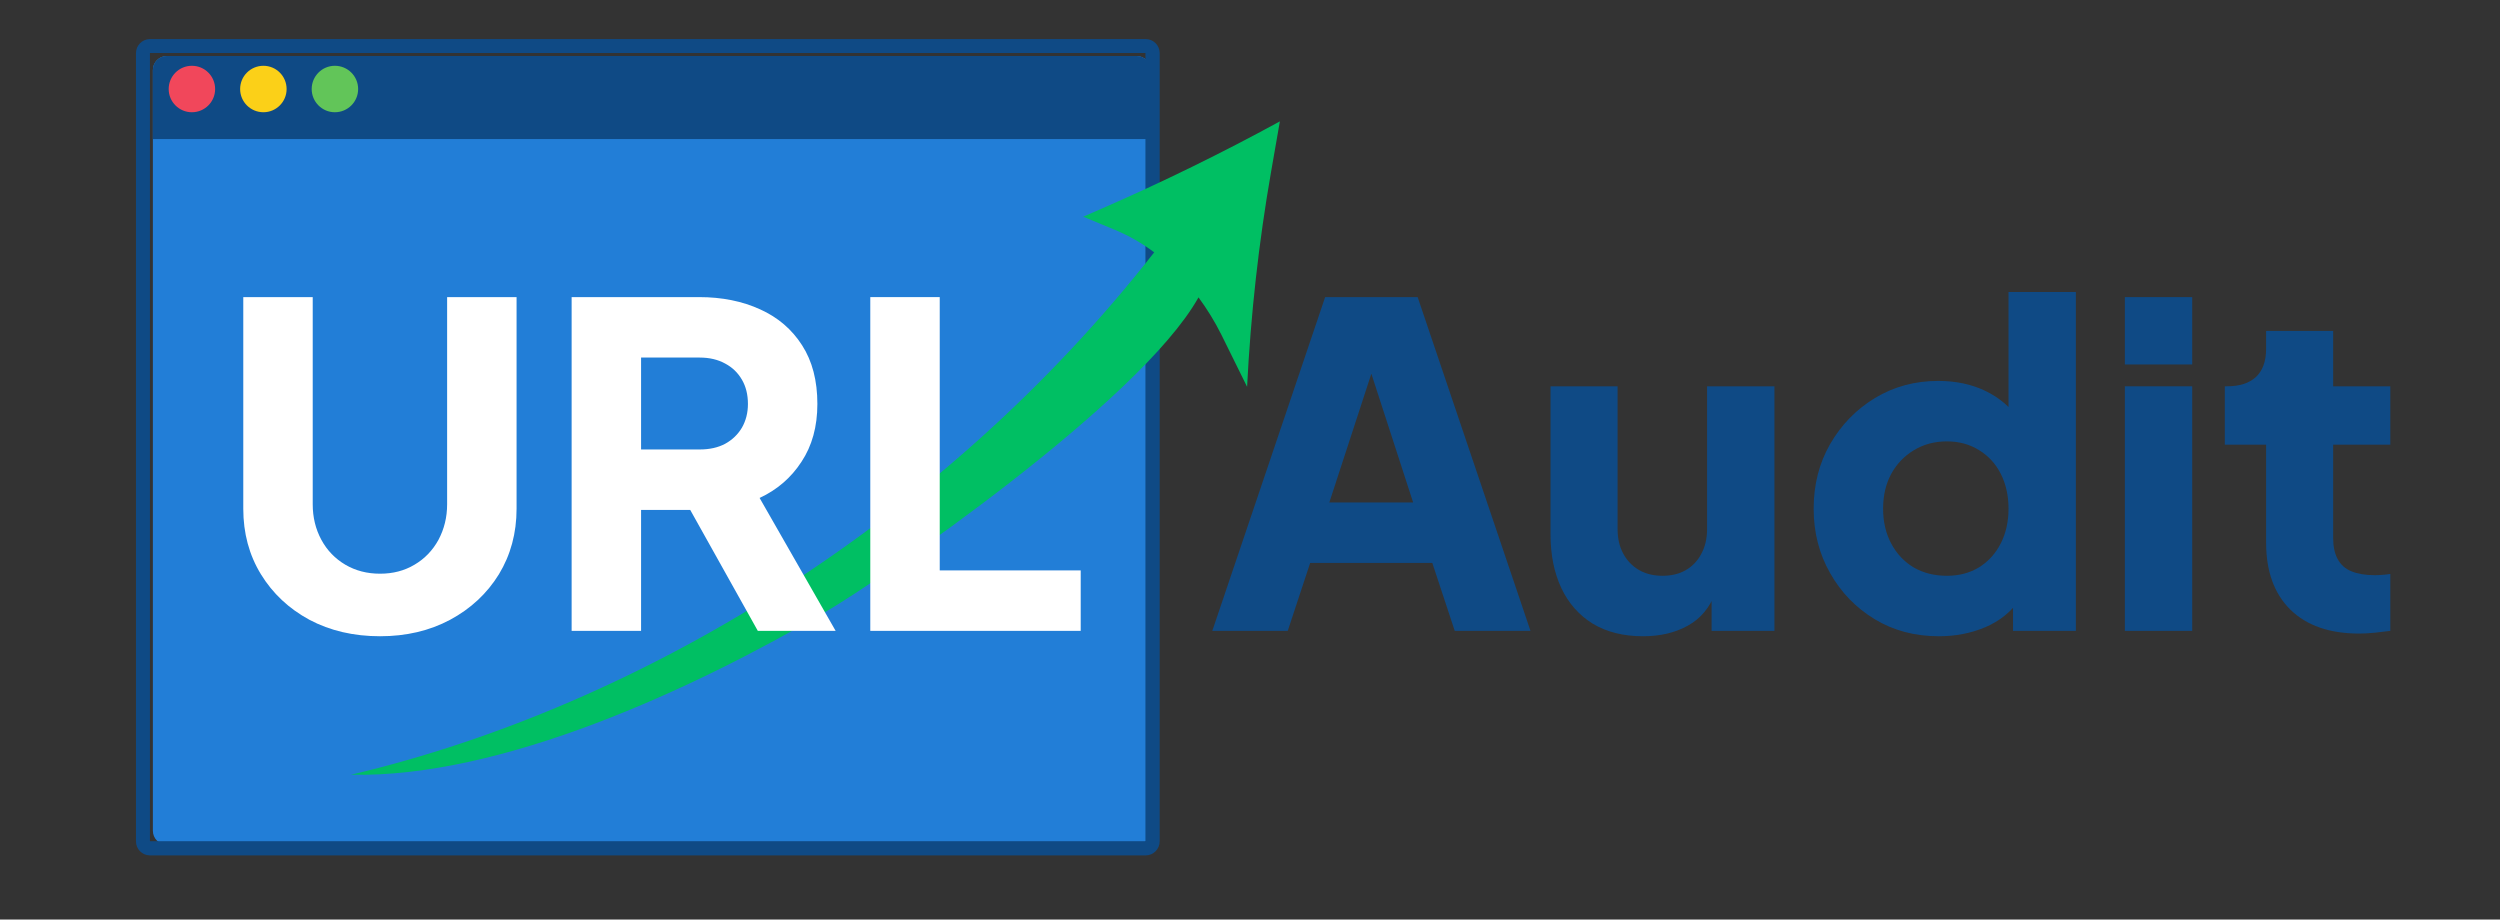<svg xmlns="http://www.w3.org/2000/svg" xmlns:xlink="http://www.w3.org/1999/xlink" width="174" zoomAndPan="magnify" viewBox="0 0 130.5 48" height="64" preserveAspectRatio="xMidYMid meet" version="1.2"><rect x="0" y="0" width="130.5" height="48" fill="#333333" stroke="none"/><defs><clipPath id="304625d503"><path d="M 32.406 17.906 L 33.145 17.906 L 33.145 23.18 L 32.406 23.18 Z M 32.406 17.906 "/></clipPath><clipPath id="b64e9fd8e0"><path d="M 32.41 22.867 C 32.52 18.008 32.633 17.91 32.723 17.91 C 32.812 17.918 32.969 18.109 32.969 18.199 C 32.977 18.277 32.898 18.379 32.832 18.41 C 32.754 18.445 32.574 18.41 32.52 18.355 C 32.465 18.289 32.441 18.109 32.488 18.031 C 32.52 17.977 32.621 17.898 32.699 17.91 C 32.789 17.918 32.898 18.008 32.977 18.176 C 33.223 18.758 33.145 22.297 33.012 22.867 C 32.977 23.012 32.945 23.07 32.879 23.113 C 32.82 23.16 32.742 23.191 32.676 23.168 C 32.586 23.137 32.41 22.867 32.41 22.867 "/></clipPath><clipPath id="5c974900dd"><path d="M 31.531 17.348 L 34.832 17.348 L 34.832 23.727 L 31.531 23.727 Z M 31.531 17.348 "/></clipPath><clipPath id="7f95601475"><path d="M 32.645 18.617 C 32.711 17.477 32.844 17.379 32.945 17.355 C 33.023 17.332 33.125 17.367 33.18 17.41 C 33.246 17.457 33.289 17.512 33.324 17.613 C 33.379 17.801 33.336 18.125 33.324 18.574 C 33.289 19.566 33.312 22.852 33.066 23.453 C 33.012 23.609 32.945 23.688 32.855 23.711 C 32.754 23.734 32.609 23.711 32.531 23.598 C 32.32 23.309 32.453 22.082 32.488 21.289 C 32.531 20.426 32.531 18.887 32.789 18.617 C 32.891 18.527 33.066 18.539 33.145 18.586 C 33.234 18.629 33.312 18.773 33.312 18.91 C 33.312 19.121 32.988 19.41 32.832 19.734 C 32.645 20.16 32.52 20.996 32.32 21.266 C 32.219 21.398 32.098 21.477 31.996 21.488 C 31.918 21.5 31.816 21.445 31.762 21.398 C 31.703 21.344 31.648 21.266 31.648 21.176 C 31.66 21.055 31.805 20.863 31.93 20.738 C 32.051 20.605 32.242 20.426 32.398 20.395 C 32.531 20.371 32.711 20.418 32.789 20.496 C 32.867 20.562 32.891 20.672 32.867 20.809 C 32.832 21.086 32.363 21.812 32.176 22.004 C 32.086 22.082 32.027 22.102 31.938 22.113 C 31.84 22.113 31.695 22.047 31.625 21.98 C 31.57 21.914 31.547 21.848 31.539 21.734 C 31.527 21.543 31.594 21.199 31.648 20.906 C 31.727 20.562 31.859 20.113 31.984 19.801 C 32.074 19.555 32.152 19.289 32.285 19.164 C 32.375 19.086 32.508 19.055 32.598 19.074 C 32.699 19.098 32.812 19.176 32.867 19.289 C 32.945 19.445 32.922 19.734 32.91 20.023 C 32.891 20.496 32.742 21.5 32.633 21.801 C 32.586 21.914 32.566 21.969 32.496 22.023 C 32.43 22.07 32.332 22.09 32.254 22.09 C 32.176 22.082 32.074 22.035 32.02 21.98 C 31.961 21.914 31.93 21.836 31.918 21.734 C 31.906 21.59 31.938 21.387 31.996 21.164 C 32.074 20.863 32.262 20.305 32.41 20.07 C 32.496 19.938 32.574 19.836 32.676 19.801 C 32.777 19.77 32.922 19.781 33.012 19.836 C 33.09 19.879 33.133 19.98 33.168 20.113 C 33.234 20.359 33.223 20.84 33.18 21.199 C 33.125 21.59 33.035 22.18 32.879 22.383 C 32.789 22.492 32.652 22.551 32.555 22.551 C 32.453 22.539 32.34 22.473 32.285 22.371 C 32.184 22.215 32.219 21.836 32.242 21.531 C 32.273 21.141 32.387 20.617 32.508 20.238 C 32.598 19.914 32.734 19.543 32.867 19.367 C 32.945 19.254 33.023 19.176 33.125 19.145 C 33.234 19.109 33.391 19.109 33.492 19.176 C 33.594 19.23 33.684 19.41 33.703 19.523 C 33.727 19.625 33.715 19.734 33.66 19.812 C 33.594 19.902 33.414 20.004 33.312 19.992 C 33.211 19.98 33.078 19.859 33.023 19.734 C 32.957 19.578 32.957 19.242 33.023 19.074 C 33.078 18.941 33.203 18.82 33.312 18.797 C 33.402 18.773 33.547 18.828 33.625 18.898 C 33.684 18.941 33.715 19.008 33.727 19.121 C 33.727 19.387 33.402 20.035 33.211 20.504 C 33.012 20.996 32.742 21.789 32.52 22.004 C 32.418 22.09 32.332 22.137 32.23 22.125 C 32.129 22.102 31.984 21.969 31.938 21.879 C 31.918 21.812 31.93 21.734 31.961 21.645 C 32.02 21.488 32.184 21.277 32.34 21.074 C 32.52 20.828 32.812 20.449 33.012 20.281 C 33.145 20.172 33.246 20.094 33.367 20.07 C 33.504 20.047 33.691 20.082 33.793 20.172 C 33.895 20.27 33.926 20.449 33.961 20.629 C 33.996 20.852 33.996 21.242 33.918 21.398 C 33.871 21.488 33.805 21.543 33.727 21.566 C 33.66 21.602 33.547 21.613 33.469 21.578 C 33.379 21.523 33.289 21.398 33.234 21.242 C 33.145 20.93 33.156 20.094 33.281 19.746 C 33.359 19.535 33.527 19.301 33.66 19.289 C 33.77 19.277 33.973 19.457 34.027 19.625 C 34.117 19.914 33.871 20.684 33.703 20.984 C 33.605 21.176 33.457 21.332 33.336 21.375 C 33.246 21.398 33.145 21.367 33.078 21.32 C 33.012 21.277 32.957 21.219 32.922 21.109 C 32.812 20.738 32.832 19.086 33 18.684 C 33.066 18.516 33.168 18.418 33.27 18.383 C 33.348 18.352 33.449 18.371 33.516 18.418 C 33.594 18.449 33.625 18.508 33.684 18.605 C 33.816 18.828 33.918 19.457 34.094 19.867 C 34.285 20.293 34.719 20.828 34.777 21.109 C 34.809 21.242 34.809 21.355 34.754 21.434 C 34.711 21.512 34.574 21.59 34.484 21.59 C 34.398 21.602 34.285 21.578 34.195 21.453 C 33.906 21.074 33.438 18.047 33.605 17.902 C 33.637 17.871 33.703 17.957 33.762 17.949 C 33.84 17.914 33.883 17.645 33.984 17.602 C 34.062 17.566 34.195 17.613 34.262 17.668 C 34.328 17.723 34.387 17.879 34.363 17.969 C 34.352 18.047 34.25 18.16 34.172 18.191 C 34.094 18.215 33.961 18.203 33.895 18.16 C 33.816 18.105 33.762 17.98 33.762 17.902 C 33.762 17.812 33.816 17.691 33.895 17.645 C 33.961 17.602 34.094 17.578 34.172 17.613 C 34.262 17.645 34.34 17.758 34.363 17.836 C 34.387 17.902 34.375 17.969 34.34 18.035 C 34.309 18.105 34.184 18.184 34.105 18.203 C 34.051 18.215 33.973 18.203 33.918 18.172 C 33.848 18.125 33.762 18.027 33.762 17.949 C 33.762 17.848 33.883 17.637 33.984 17.602 C 34.086 17.578 34.352 17.746 34.352 17.781 C 34.34 17.801 34.242 17.77 34.207 17.812 C 34.051 18.047 34.91 20.773 34.809 21.277 C 34.777 21.422 34.719 21.5 34.641 21.543 C 34.574 21.59 34.484 21.613 34.406 21.59 C 34.262 21.531 34.105 21.297 33.949 21.055 C 33.684 20.652 33.234 19.711 33.09 19.277 C 33.023 19.031 32.957 18.84 33 18.684 C 33.035 18.551 33.168 18.418 33.27 18.383 C 33.348 18.352 33.449 18.371 33.516 18.418 C 33.605 18.461 33.66 18.539 33.703 18.684 C 33.828 19.086 33.828 20.816 33.613 21.176 C 33.516 21.32 33.359 21.387 33.246 21.375 C 33.125 21.367 32.969 21.254 32.922 21.109 C 32.832 20.816 33.078 19.723 33.324 19.625 C 33.492 19.543 33.859 19.77 33.984 19.98 C 34.152 20.27 34.051 21.152 33.918 21.398 C 33.848 21.523 33.75 21.59 33.648 21.59 C 33.535 21.602 33.348 21.5 33.281 21.41 C 33.223 21.32 33.223 21.152 33.258 21.055 C 33.289 20.941 33.48 20.762 33.48 20.762 C 33.48 20.762 32.734 21.902 32.465 22.059 C 32.34 22.125 32.242 22.137 32.152 22.102 C 32.074 22.082 31.973 22.012 31.938 21.879 C 31.859 21.465 32.754 19.387 33.047 18.996 C 33.145 18.863 33.211 18.809 33.312 18.797 C 33.414 18.785 33.605 18.852 33.672 18.965 C 33.77 19.098 33.727 19.488 33.691 19.656 C 33.684 19.758 33.672 19.824 33.613 19.879 C 33.547 19.945 33.402 20.004 33.312 19.992 C 33.234 19.992 33.145 19.938 33.102 19.879 C 33.047 19.824 32.988 19.668 33.012 19.645 C 33.047 19.625 33.289 19.734 33.336 19.859 C 33.426 20.094 33.035 20.695 32.957 21.109 C 32.879 21.523 32.988 22.137 32.891 22.348 C 32.844 22.449 32.789 22.492 32.711 22.516 C 32.645 22.551 32.543 22.562 32.477 22.527 C 32.387 22.484 32.262 22.359 32.242 22.215 C 32.195 21.98 32.477 21.531 32.52 21.164 C 32.566 20.785 32.41 20.18 32.496 19.969 C 32.531 19.879 32.598 19.824 32.676 19.801 C 32.766 19.77 32.922 19.77 33.012 19.836 C 33.09 19.891 33.168 20.07 33.156 20.203 C 33.156 20.371 32.969 20.539 32.879 20.762 C 32.766 21.062 32.766 21.68 32.609 21.891 C 32.508 22.012 32.352 22.082 32.254 22.09 C 32.164 22.09 32.074 22.035 32.02 21.98 C 31.961 21.914 31.938 21.867 31.918 21.734 C 31.871 21.355 31.984 19.566 32.23 19.23 C 32.332 19.098 32.496 19.066 32.598 19.074 C 32.688 19.086 32.766 19.145 32.82 19.211 C 32.867 19.277 32.891 19.344 32.891 19.457 C 32.891 19.758 32.453 20.605 32.34 21.062 C 32.262 21.387 32.332 21.758 32.23 21.926 C 32.164 22.035 32.039 22.102 31.938 22.113 C 31.84 22.125 31.684 22.059 31.625 21.98 C 31.559 21.891 31.547 21.734 31.594 21.566 C 31.66 21.277 32.074 20.574 32.32 20.438 C 32.453 20.359 32.633 20.371 32.723 20.426 C 32.82 20.496 32.91 20.684 32.867 20.809 C 32.82 21.02 32.285 21.434 32.074 21.477 C 31.961 21.5 31.84 21.453 31.762 21.398 C 31.703 21.344 31.66 21.289 31.648 21.176 C 31.625 20.918 31.906 20.191 32.105 19.758 C 32.297 19.344 32.566 18.773 32.789 18.617 C 32.91 18.551 33.066 18.539 33.145 18.586 C 33.234 18.629 33.289 18.75 33.312 18.91 C 33.379 19.254 33.133 20.059 33.102 20.738 C 33.047 21.555 33.223 23.031 33.066 23.453 C 33.012 23.598 32.945 23.688 32.855 23.711 C 32.754 23.734 32.598 23.711 32.531 23.598 C 32.32 23.277 32.664 21.812 32.688 20.863 C 32.723 19.824 32.441 18.082 32.652 17.613 C 32.723 17.445 32.832 17.367 32.945 17.355 C 33.047 17.332 33.211 17.41 33.289 17.535 C 33.414 17.734 33.359 18.395 33.324 18.617 C 33.301 18.73 33.289 18.785 33.234 18.84 C 33.191 18.898 33.102 18.941 33.023 18.953 C 32.957 18.965 32.855 18.941 32.789 18.898 C 32.723 18.84 32.645 18.617 32.645 18.617 "/></clipPath><clipPath id="3c2336cd1c"><path d="M 7.832 2.773 L 60.73 2.773 L 60.73 44.652 L 7.832 44.652 Z M 7.832 2.773 "/></clipPath><clipPath id="1e5ea6e40c"><path d="M 7.098 2.773 L 7.098 44.246 C 7.098 44.652 7.426 44.98 7.832 44.98 L 60.207 44.98 C 60.613 44.98 60.941 44.652 60.941 44.246 L 60.941 2.773 C 60.941 2.367 60.613 2.039 60.207 2.039 L 7.832 2.039 C 7.426 2.039 7.098 2.367 7.098 2.773 Z M 7.098 2.773 "/></clipPath><clipPath id="9cd5d08069"><path d="M 8.715 2.922 L 59.328 2.922 C 59.52 2.922 59.707 3 59.848 3.137 C 59.984 3.273 60.062 3.461 60.062 3.656 L 60.062 43.363 C 60.062 43.77 59.73 44.098 59.328 44.098 L 8.715 44.098 C 8.52 44.098 8.332 44.023 8.195 43.883 C 8.055 43.746 7.98 43.559 7.98 43.363 L 7.98 3.656 C 7.98 3.25 8.309 2.922 8.715 2.922 Z M 8.715 2.922 "/></clipPath><clipPath id="be4465d1e1"><path d="M 7.832 2.773 L 60.73 2.773 L 60.73 8 L 7.832 8 Z M 7.832 2.773 "/></clipPath><clipPath id="347b8fe2ad"><path d="M 7.098 2.773 L 7.098 44.246 C 7.098 44.652 7.426 44.98 7.832 44.98 L 60.207 44.98 C 60.613 44.98 60.941 44.652 60.941 44.246 L 60.941 2.773 C 60.941 2.367 60.613 2.039 60.207 2.039 L 7.832 2.039 C 7.426 2.039 7.098 2.367 7.098 2.773 Z M 7.098 2.773 "/></clipPath><clipPath id="0b9d9fd6bd"><path d="M 8.715 2.922 L 59.328 2.922 C 59.52 2.922 59.707 3 59.848 3.137 C 59.984 3.273 60.062 3.461 60.062 3.656 L 60.062 43.363 C 60.062 43.77 59.73 44.098 59.328 44.098 L 8.715 44.098 C 8.52 44.098 8.332 44.023 8.195 43.883 C 8.055 43.746 7.98 43.559 7.98 43.363 L 7.98 3.656 C 7.98 3.25 8.309 2.922 8.715 2.922 Z M 8.715 2.922 "/></clipPath><clipPath id="ff8e0acbc3"><path d="M 8 3 L 12 3 L 12 6 L 8 6 Z M 8 3 "/></clipPath><clipPath id="f2163ee94d"><path d="M 7.098 2.773 L 7.098 44.246 C 7.098 44.652 7.426 44.98 7.832 44.98 L 60.207 44.98 C 60.613 44.98 60.941 44.652 60.941 44.246 L 60.941 2.773 C 60.941 2.367 60.613 2.039 60.207 2.039 L 7.832 2.039 C 7.426 2.039 7.098 2.367 7.098 2.773 Z M 7.098 2.773 "/></clipPath><clipPath id="4f728c2bda"><path d="M 8.715 2.922 L 59.328 2.922 C 59.52 2.922 59.707 3 59.848 3.137 C 59.984 3.273 60.062 3.461 60.062 3.656 L 60.062 43.363 C 60.062 43.77 59.73 44.098 59.328 44.098 L 8.715 44.098 C 8.52 44.098 8.332 44.023 8.195 43.883 C 8.055 43.746 7.98 43.559 7.98 43.363 L 7.98 3.656 C 7.98 3.25 8.309 2.922 8.715 2.922 Z M 8.715 2.922 "/></clipPath><clipPath id="a4567f4ddb"><path d="M 12 3 L 15 3 L 15 6 L 12 6 Z M 12 3 "/></clipPath><clipPath id="af217cecdd"><path d="M 7.098 2.773 L 7.098 44.246 C 7.098 44.652 7.426 44.98 7.832 44.98 L 60.207 44.98 C 60.613 44.98 60.941 44.652 60.941 44.246 L 60.941 2.773 C 60.941 2.367 60.613 2.039 60.207 2.039 L 7.832 2.039 C 7.426 2.039 7.098 2.367 7.098 2.773 Z M 7.098 2.773 "/></clipPath><clipPath id="9738a71481"><path d="M 8.715 2.922 L 59.328 2.922 C 59.52 2.922 59.707 3 59.848 3.137 C 59.984 3.273 60.062 3.461 60.062 3.656 L 60.062 43.363 C 60.062 43.77 59.73 44.098 59.328 44.098 L 8.715 44.098 C 8.52 44.098 8.332 44.023 8.195 43.883 C 8.055 43.746 7.98 43.559 7.98 43.363 L 7.98 3.656 C 7.98 3.25 8.309 2.922 8.715 2.922 Z M 8.715 2.922 "/></clipPath><clipPath id="10161b6dd8"><path d="M 16 3 L 19 3 L 19 6 L 16 6 Z M 16 3 "/></clipPath><clipPath id="a0791d33c6"><path d="M 7.098 2.773 L 7.098 44.246 C 7.098 44.652 7.426 44.98 7.832 44.98 L 60.207 44.98 C 60.613 44.98 60.941 44.652 60.941 44.246 L 60.941 2.773 C 60.941 2.367 60.613 2.039 60.207 2.039 L 7.832 2.039 C 7.426 2.039 7.098 2.367 7.098 2.773 Z M 7.098 2.773 "/></clipPath><clipPath id="2296bf59a7"><path d="M 8.715 2.922 L 59.328 2.922 C 59.52 2.922 59.707 3 59.848 3.137 C 59.984 3.273 60.062 3.461 60.062 3.656 L 60.062 43.363 C 60.062 43.77 59.73 44.098 59.328 44.098 L 8.715 44.098 C 8.52 44.098 8.332 44.023 8.195 43.883 C 8.055 43.746 7.98 43.559 7.98 43.363 L 7.98 3.656 C 7.98 3.25 8.309 2.922 8.715 2.922 Z M 8.715 2.922 "/></clipPath><clipPath id="13505d9ffe"><path d="M 7.098 2.039 L 60.73 2.039 L 60.73 44.652 L 7.098 44.652 Z M 7.098 2.039 "/></clipPath><clipPath id="5de49d86d7"><path d="M 7.098 2.773 L 7.098 44.246 C 7.098 44.652 7.426 44.98 7.832 44.98 L 60.207 44.98 C 60.613 44.98 60.941 44.652 60.941 44.246 L 60.941 2.773 C 60.941 2.367 60.613 2.039 60.207 2.039 L 7.832 2.039 C 7.426 2.039 7.098 2.367 7.098 2.773 Z M 7.098 2.773 "/></clipPath><clipPath id="49b13a5344"><path d="M 7.098 2.77 L 7.098 43.922 C 7.098 44.324 7.422 44.652 7.828 44.652 L 59.805 44.652 C 60.207 44.652 60.535 44.324 60.535 43.922 L 60.535 2.77 C 60.535 2.367 60.207 2.039 59.805 2.039 L 7.828 2.039 C 7.422 2.039 7.098 2.367 7.098 2.77 Z M 7.098 2.77 "/></clipPath><clipPath id="724edf8a0d"><path d="M 18.32 6.336 L 66.809 6.336 L 66.809 40.867 L 18.32 40.867 Z M 18.32 6.336 "/></clipPath></defs><g id="da95f84b4d"><g clip-rule="nonzero" clip-path="url(#304625d503)"><g clip-rule="nonzero" clip-path="url(#b64e9fd8e0)"><path style=" stroke:none;fill-rule:nonzero;fill:#ffffff;fill-opacity:1;" d="M 31.961 17.461 L 33.457 17.461 L 33.457 23.617 L 31.961 23.617 Z M 31.961 17.461 "/></g></g><g clip-rule="nonzero" clip-path="url(#5c974900dd)"><g clip-rule="nonzero" clip-path="url(#7f95601475)"><path style=" stroke:none;fill-rule:nonzero;fill:#ffffff;fill-opacity:1;" d="M 31.09 16.91 L 35.258 16.91 L 35.258 24.168 L 31.09 24.168 Z M 31.09 16.91 "/></g></g><g clip-rule="nonzero" clip-path="url(#3c2336cd1c)"><g clip-rule="nonzero" clip-path="url(#1e5ea6e40c)"><g clip-rule="nonzero" clip-path="url(#9cd5d08069)"><path style=" stroke:none;fill-rule:nonzero;fill:#227ed7;fill-opacity:1;" d="M 59.215 44.652 L 8.418 44.652 C 7.707 44.652 7.133 44.074 7.133 43.363 L 7.133 3.328 C 7.133 2.617 7.707 2.039 8.418 2.039 L 59.215 2.039 C 59.926 2.039 60.5 2.617 60.5 3.328 L 60.5 43.363 C 60.5 44.074 59.926 44.652 59.215 44.652 "/></g></g></g><g clip-rule="nonzero" clip-path="url(#be4465d1e1)"><g clip-rule="nonzero" clip-path="url(#347b8fe2ad)"><g clip-rule="nonzero" clip-path="url(#0b9d9fd6bd)"><path style=" stroke:none;fill-rule:nonzero;fill:#0f4a85;fill-opacity:1;" d="M 60.5 7.258 L 7.133 7.258 L 7.133 3.328 C 7.133 2.617 7.707 2.039 8.418 2.039 L 59.215 2.039 C 59.926 2.039 60.5 2.617 60.5 3.328 L 60.5 7.258 "/></g></g></g><g clip-rule="nonzero" clip-path="url(#ff8e0acbc3)"><g clip-rule="nonzero" clip-path="url(#f2163ee94d)"><g clip-rule="nonzero" clip-path="url(#4f728c2bda)"><path style=" stroke:none;fill-rule:nonzero;fill:#f1475b;fill-opacity:1;" d="M 11.23 4.648 C 11.23 5.316 10.688 5.859 10.016 5.859 C 9.348 5.859 8.805 5.316 8.805 4.648 C 8.805 3.977 9.348 3.434 10.016 3.434 C 10.688 3.434 11.23 3.977 11.23 4.648 "/></g></g></g><g clip-rule="nonzero" clip-path="url(#a4567f4ddb)"><g clip-rule="nonzero" clip-path="url(#af217cecdd)"><g clip-rule="nonzero" clip-path="url(#9738a71481)"><path style=" stroke:none;fill-rule:nonzero;fill:#fbd018;fill-opacity:1;" d="M 14.961 4.648 C 14.961 5.316 14.418 5.859 13.75 5.859 C 13.078 5.859 12.535 5.316 12.535 4.648 C 12.535 3.977 13.078 3.434 13.75 3.434 C 14.418 3.434 14.961 3.977 14.961 4.648 "/></g></g></g><g clip-rule="nonzero" clip-path="url(#10161b6dd8)"><g clip-rule="nonzero" clip-path="url(#a0791d33c6)"><g clip-rule="nonzero" clip-path="url(#2296bf59a7)"><path style=" stroke:none;fill-rule:nonzero;fill:#62c559;fill-opacity:1;" d="M 18.695 4.648 C 18.695 5.316 18.152 5.859 17.48 5.859 C 16.812 5.859 16.27 5.316 16.27 4.648 C 16.27 3.977 16.812 3.434 17.48 3.434 C 18.152 3.434 18.695 3.977 18.695 4.648 "/></g></g></g><g clip-rule="nonzero" clip-path="url(#13505d9ffe)"><g clip-rule="nonzero" clip-path="url(#5de49d86d7)"><g clip-rule="nonzero" clip-path="url(#49b13a5344)"><path style="fill:none;stroke-width:2;stroke-linecap:butt;stroke-linejoin:miter;stroke:#0f4a85;stroke-opacity:1;stroke-miterlimit:4;" d="M 0 1.001 L 0 57.437 C 0 57.989 0.445 58.439 1.002 58.439 L 72.282 58.439 C 72.834 58.439 73.284 57.989 73.284 57.437 L 73.284 1.001 C 73.284 0.45 72.834 -0 72.282 -0 L 1.002 -0 C 0.445 -0 0 0.45 0 1.001 Z M 0 1.001 " transform="matrix(0.729,0,0,0.729,7.097,2.039)"/></g></g></g><g clip-rule="nonzero" clip-path="url(#724edf8a0d)"><path style=" stroke:none;fill-rule:nonzero;fill:#00bf63;fill-opacity:1;" d="M 57.543 10.875 L 56.543 11.312 L 58.211 12.004 C 58.922 12.301 59.609 12.691 60.25 13.172 C 49.312 27.156 33.547 36.852 18.32 40.441 C 26.164 40.617 36.148 36 43.137 31.914 C 45.906 30.297 59.492 21.016 62.562 15.523 C 63.008 16.129 63.414 16.785 63.762 17.484 L 65.098 20.191 C 65.289 16.406 65.707 12.648 66.355 8.941 L 66.809 6.336 C 63.77 7.996 60.676 9.508 57.543 10.875 Z M 57.543 10.875 "/></g><g style="fill:#ffffff;fill-opacity:1;"><g transform="translate(11.371, 32.931)"><path style="stroke:none" d="M 8.469 0.281 C 7.094 0.281 5.863 -0.004 4.781 -0.578 C 3.707 -1.16 2.863 -1.953 2.25 -2.953 C 1.633 -3.961 1.328 -5.102 1.328 -6.375 L 1.328 -17.422 L 4.953 -17.422 L 4.953 -6.609 C 4.953 -5.93 5.102 -5.312 5.406 -4.75 C 5.707 -4.195 6.125 -3.766 6.656 -3.453 C 7.188 -3.141 7.789 -2.984 8.469 -2.984 C 9.145 -2.984 9.742 -3.141 10.266 -3.453 C 10.797 -3.766 11.211 -4.195 11.516 -4.75 C 11.816 -5.312 11.969 -5.93 11.969 -6.609 L 11.969 -17.422 L 15.594 -17.422 L 15.594 -6.375 C 15.594 -5.102 15.285 -3.961 14.672 -2.953 C 14.055 -1.953 13.207 -1.16 12.125 -0.578 C 11.051 -0.004 9.832 0.281 8.469 0.281 Z M 8.469 0.281 "/></g></g><g style="fill:#ffffff;fill-opacity:1;"><g transform="translate(28.292, 32.931)"><path style="stroke:none" d="M 1.547 0 L 1.547 -17.422 L 8.203 -17.422 C 9.398 -17.422 10.461 -17.207 11.391 -16.781 C 12.316 -16.363 13.047 -15.738 13.578 -14.906 C 14.109 -14.082 14.375 -13.062 14.375 -11.844 C 14.375 -10.664 14.098 -9.66 13.547 -8.828 C 13.004 -7.992 12.273 -7.363 11.359 -6.938 L 15.328 0 L 11.266 0 L 6.969 -7.688 L 9.297 -6.312 L 5.172 -6.312 L 5.172 0 Z M 5.172 -9.469 L 8.234 -9.469 C 8.742 -9.469 9.188 -9.566 9.562 -9.766 C 9.938 -9.973 10.227 -10.254 10.438 -10.609 C 10.645 -10.973 10.75 -11.383 10.75 -11.844 C 10.75 -12.332 10.645 -12.754 10.438 -13.109 C 10.227 -13.473 9.938 -13.754 9.562 -13.953 C 9.188 -14.16 8.742 -14.266 8.234 -14.266 L 5.172 -14.266 Z M 5.172 -9.469 "/></g></g><g style="fill:#ffffff;fill-opacity:1;"><g transform="translate(43.882, 32.931)"><path style="stroke:none" d="M 1.547 0 L 1.547 -17.422 L 5.172 -17.422 L 5.172 -3.156 L 12.531 -3.156 L 12.531 0 Z M 1.547 0 "/></g></g><g style="fill:#0f4a85;fill-opacity:1;"><g transform="translate(63.032, 32.931)"><path style="stroke:none" d="M 0.25 0 L 6.141 -17.422 L 10.969 -17.422 L 16.859 0 L 12.906 0 L 11.734 -3.547 L 5.359 -3.547 L 4.188 0 Z M 6.359 -6.703 L 10.734 -6.703 L 8.062 -14.938 L 9.047 -14.938 Z M 6.359 -6.703 "/></g></g><g style="fill:#0f4a85;fill-opacity:1;"><g transform="translate(79.907, 32.931)"><path style="stroke:none" d="M 5.859 0.281 C 4.836 0.281 3.961 0.062 3.234 -0.375 C 2.516 -0.82 1.969 -1.441 1.594 -2.234 C 1.219 -3.035 1.031 -3.969 1.031 -5.031 L 1.031 -12.766 L 4.531 -12.766 L 4.531 -5.312 C 4.531 -4.82 4.629 -4.395 4.828 -4.031 C 5.023 -3.664 5.301 -3.379 5.656 -3.172 C 6.008 -2.973 6.414 -2.875 6.875 -2.875 C 7.344 -2.875 7.75 -2.973 8.094 -3.172 C 8.445 -3.379 8.719 -3.664 8.906 -4.031 C 9.102 -4.395 9.203 -4.82 9.203 -5.312 L 9.203 -12.766 L 12.719 -12.766 L 12.719 0 L 9.438 0 L 9.438 -2.531 L 9.625 -1.969 C 9.332 -1.195 8.852 -0.629 8.188 -0.266 C 7.531 0.098 6.754 0.281 5.859 0.281 Z M 5.859 0.281 "/></g></g><g style="fill:#0f4a85;fill-opacity:1;"><g transform="translate(93.907, 32.931)"><path style="stroke:none" d="M 7.297 0.281 C 6.047 0.281 4.93 -0.016 3.953 -0.609 C 2.973 -1.203 2.195 -2.004 1.625 -3.016 C 1.051 -4.023 0.766 -5.145 0.766 -6.375 C 0.766 -7.625 1.051 -8.75 1.625 -9.75 C 2.207 -10.758 2.988 -11.562 3.969 -12.156 C 4.957 -12.75 6.055 -13.047 7.266 -13.047 C 8.203 -13.047 9.031 -12.867 9.75 -12.516 C 10.477 -12.16 11.055 -11.664 11.484 -11.031 L 10.938 -10.328 L 10.938 -17.688 L 14.453 -17.688 L 14.453 0 L 11.172 0 L 11.172 -2.344 L 11.5 -1.609 C 11.062 -0.984 10.469 -0.508 9.719 -0.188 C 8.977 0.125 8.172 0.281 7.297 0.281 Z M 7.719 -2.875 C 8.352 -2.875 8.91 -3.02 9.391 -3.312 C 9.879 -3.613 10.258 -4.031 10.531 -4.562 C 10.801 -5.094 10.938 -5.695 10.938 -6.375 C 10.938 -7.062 10.801 -7.672 10.531 -8.203 C 10.258 -8.734 9.879 -9.145 9.391 -9.438 C 8.91 -9.738 8.352 -9.891 7.719 -9.891 C 7.07 -9.891 6.492 -9.734 5.984 -9.422 C 5.484 -9.117 5.094 -8.707 4.812 -8.188 C 4.531 -7.664 4.391 -7.062 4.391 -6.375 C 4.391 -5.695 4.531 -5.094 4.812 -4.562 C 5.094 -4.031 5.484 -3.613 5.984 -3.312 C 6.492 -3.02 7.07 -2.875 7.719 -2.875 Z M 7.719 -2.875 "/></g></g><g style="fill:#0f4a85;fill-opacity:1;"><g transform="translate(109.636, 32.931)"><path style="stroke:none" d="M 1.281 0 L 1.281 -12.766 L 4.797 -12.766 L 4.797 0 Z M 1.281 -13.906 L 1.281 -17.422 L 4.797 -17.422 L 4.797 -13.906 Z M 1.281 -13.906 "/></g></g><g style="fill:#0f4a85;fill-opacity:1;"><g transform="translate(115.713, 32.931)"><path style="stroke:none" d="M 7.438 0.141 C 5.895 0.141 4.695 -0.273 3.844 -1.109 C 3 -1.941 2.578 -3.109 2.578 -4.609 L 2.578 -9.719 L 0.422 -9.719 L 0.422 -12.766 L 0.531 -12.766 C 1.188 -12.766 1.691 -12.926 2.047 -13.25 C 2.398 -13.582 2.578 -14.07 2.578 -14.719 L 2.578 -15.656 L 6.078 -15.656 L 6.078 -12.766 L 9.062 -12.766 L 9.062 -9.719 L 6.078 -9.719 L 6.078 -4.844 C 6.078 -4.406 6.156 -4.039 6.312 -3.75 C 6.469 -3.457 6.707 -3.242 7.031 -3.109 C 7.363 -2.973 7.77 -2.906 8.25 -2.906 C 8.363 -2.906 8.488 -2.91 8.625 -2.922 C 8.758 -2.93 8.906 -2.945 9.062 -2.969 L 9.062 0 C 8.832 0.031 8.566 0.062 8.266 0.094 C 7.973 0.125 7.695 0.141 7.438 0.141 Z M 7.438 0.141 "/></g></g></g></svg>